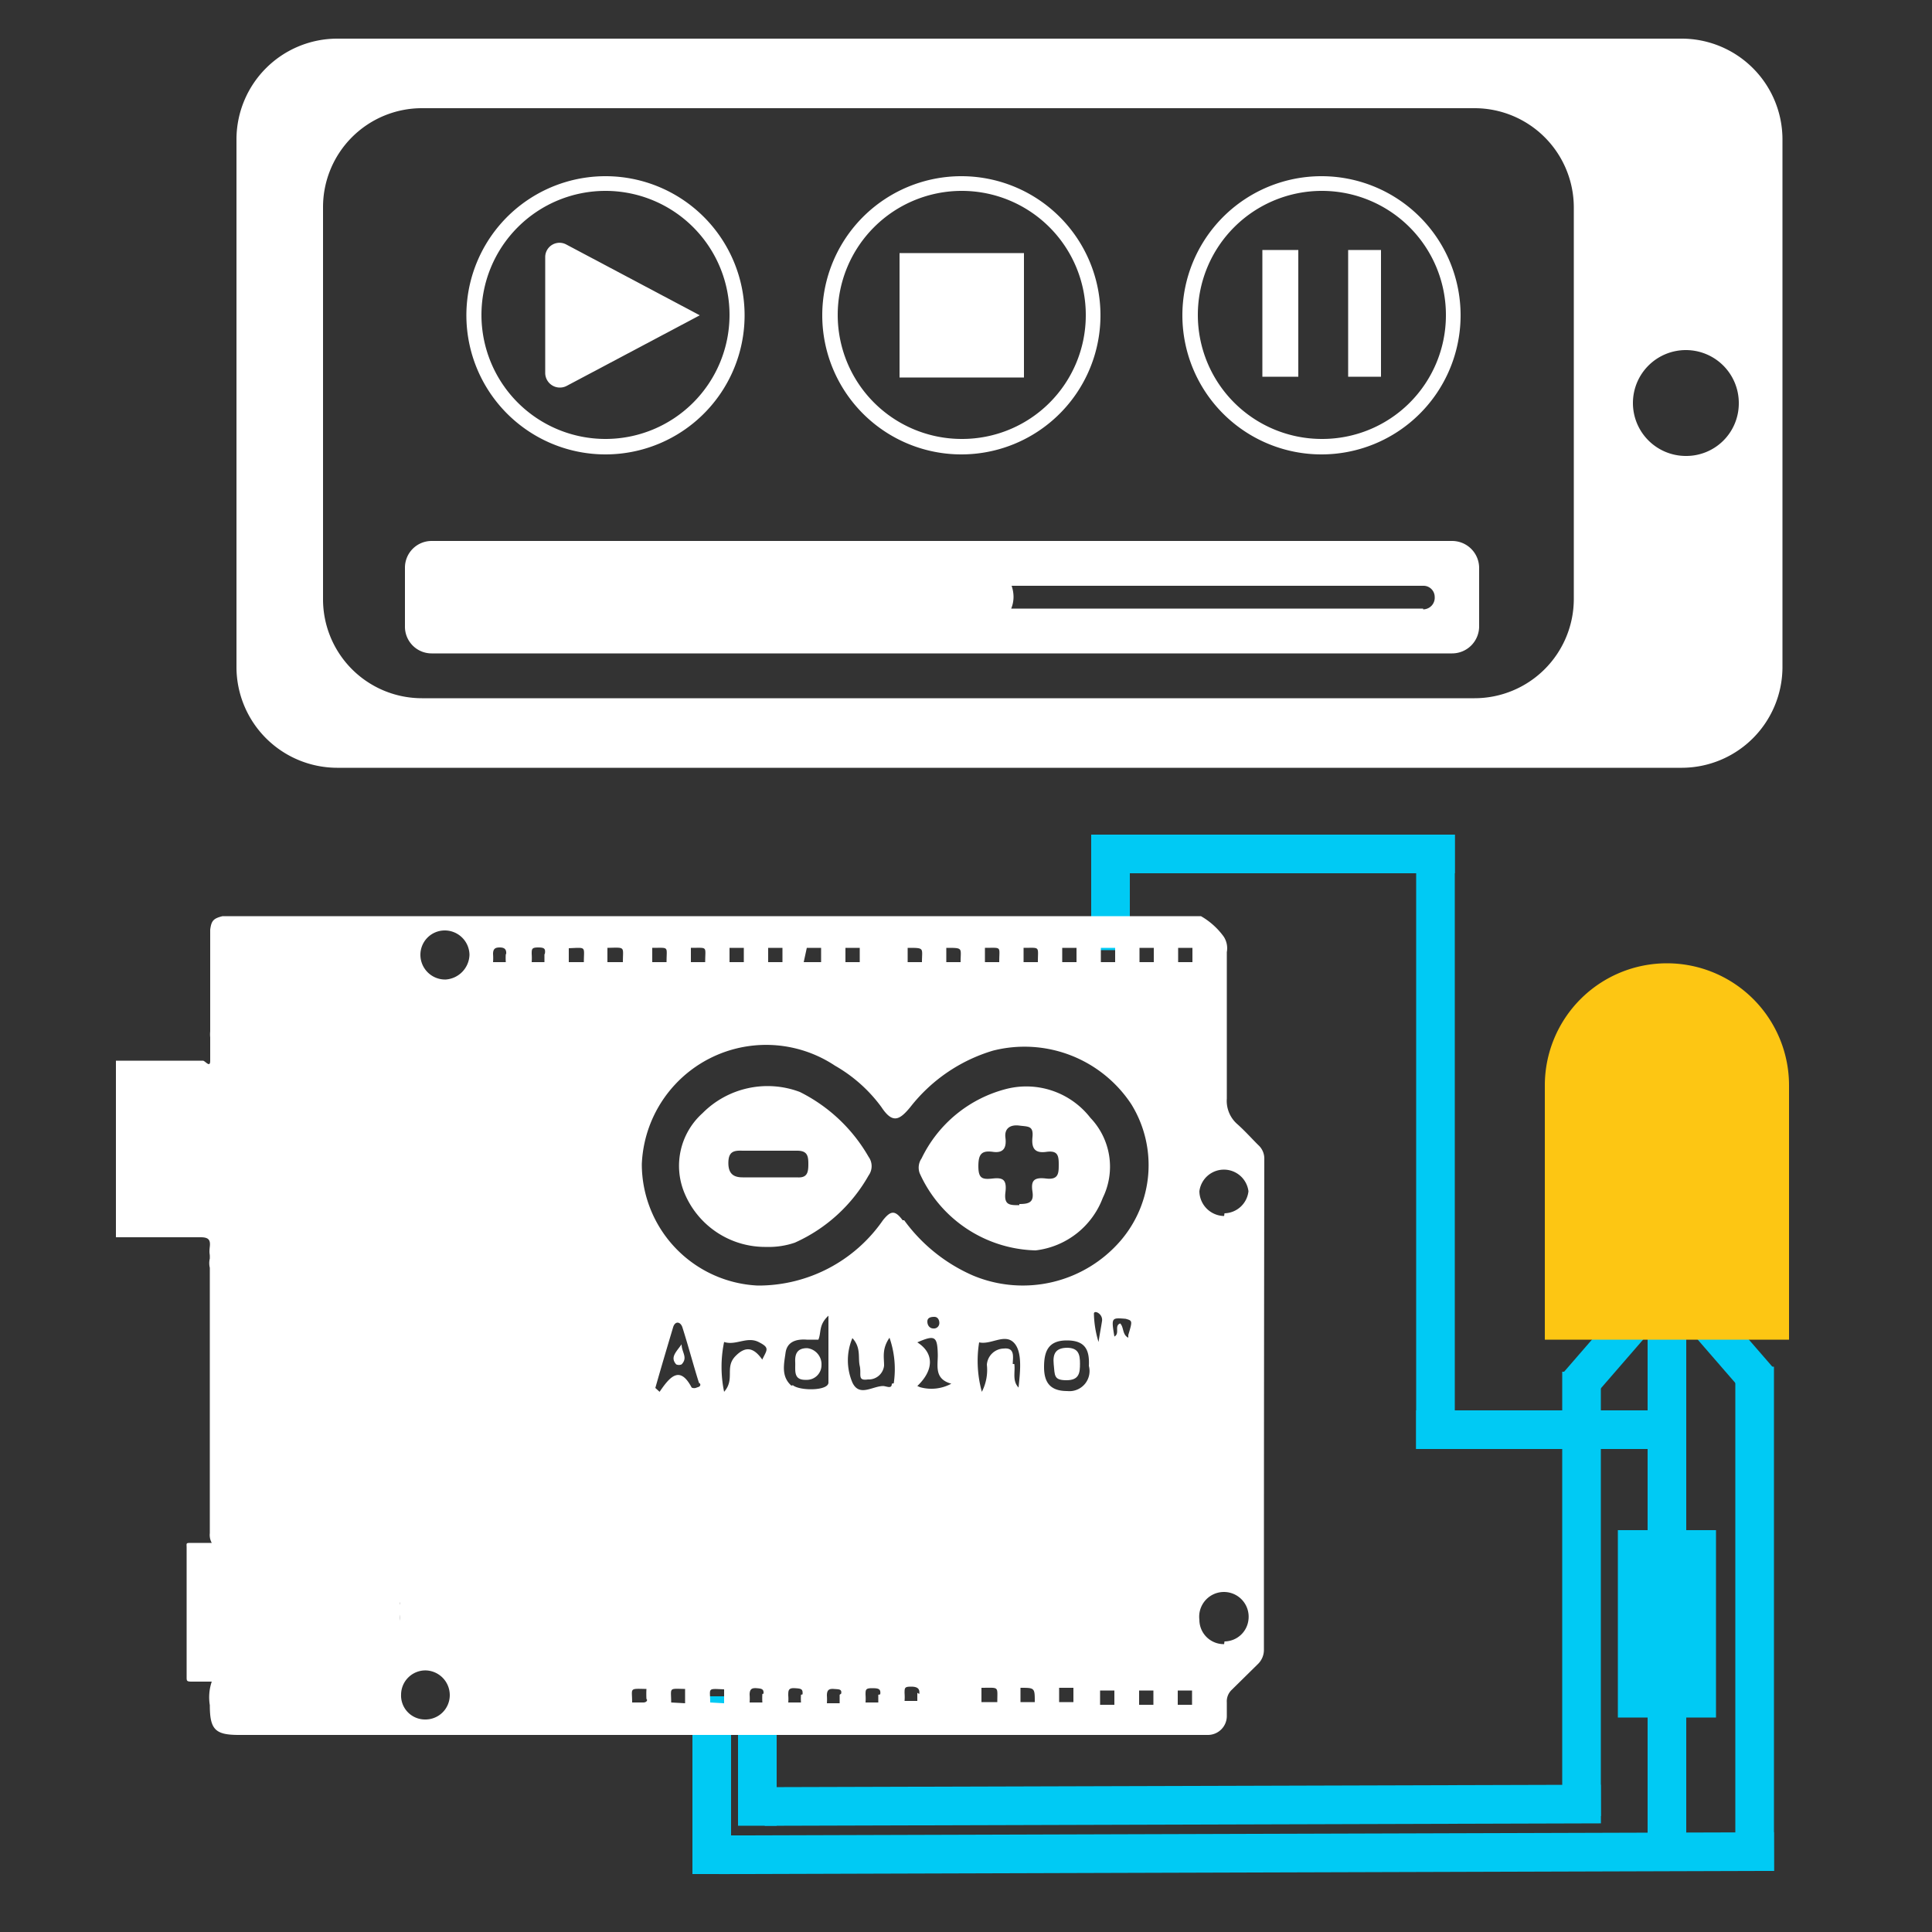 <svg xmlns="http://www.w3.org/2000/svg" viewBox="0 0 50 50"><rect x="0" y="0" width="50" height="50" fill="#333333" stroke="none"/><g id="IOTIcon"><path d="M43.53,1H8.72a2.61,2.61,0,0,0-2.6,2.59V17.28a2.61,2.61,0,0,0,2.6,2.59H43.53a2.61,2.61,0,0,0,2.6-2.59V3.59A2.61,2.61,0,0,0,43.53,1Zm-2.8,14.51a2.57,2.57,0,0,1-2.57,2.56H10.92a2.56,2.56,0,0,1-2.56-2.56V5.36A2.56,2.56,0,0,1,10.92,2.8H38.16a2.57,2.57,0,0,1,2.57,2.56Zm2.89-3.71A1.37,1.37,0,1,1,45,10.44,1.36,1.36,0,0,1,43.62,11.8Z" style="fill:#fff"/><path d="M37.58,14H11.17a.69.69,0,0,0-.69.69v1.52a.69.69,0,0,0,.69.7H37.58a.7.7,0,0,0,.7-.7V14.71A.7.7,0,0,0,37.58,14Zm-.75,1.75H26.17a.8.8,0,0,0,.06-.3.88.88,0,0,0-.05-.29H36.83a.29.29,0,0,1,.3.29A.3.3,0,0,1,36.83,15.77Z" style="fill:#fff"/><path d="M15.68,4.56a3.6,3.6,0,1,0,3.59,3.6A3.6,3.6,0,0,0,15.68,4.56Zm0,6.8a3.21,3.21,0,1,1,3.2-3.2A3.21,3.21,0,0,1,15.68,11.36Z" style="fill:#fff"/><path d="M24.89,4.56a3.6,3.6,0,1,0,3.59,3.6A3.6,3.6,0,0,0,24.89,4.56Zm0,6.8a3.21,3.21,0,1,1,3.21-3.2A3.2,3.2,0,0,1,24.89,11.36Z" style="fill:#fff"/><path d="M34.21,4.56a3.6,3.6,0,1,0,3.59,3.6A3.6,3.6,0,0,0,34.21,4.56Zm0,6.8a3.21,3.21,0,1,1,3.21-3.2A3.2,3.2,0,0,1,34.21,11.36Z" style="fill:#fff"/><path d="M14.66,6.33a.37.37,0,0,0-.55.33v3a.38.38,0,0,0,.55.33l3.45-1.83h0Z" style="fill:#fff"/><rect x="23.28" y="6.55" width="3.22" height="3.22" style="fill:#fff"/><rect x="32.67" y="6.47" width="0.93" height="3.28" style="fill:#fff"/><rect x="34.89" y="6.47" width="0.85" height="3.28" style="fill:#fff"/><rect x="42.37" y="40.1" width="1.54" height="3.85" style="fill:none;stroke:#00caf4;stroke-linecap:square;stroke-miterlimit:10"/><line x1="40.82" y1="35.87" x2="43.37" y2="32.93" style="fill:none;stroke:#00caf4;stroke-miterlimit:10"/><line x1="18.42" y1="44.4" x2="18.42" y2="48" style="fill:none;stroke:#00caf4;stroke-linecap:square;stroke-miterlimit:10"/><line x1="45.41" y1="47.92" x2="19.11" y2="48" style="fill:none;stroke:#00caf4;stroke-linecap:square;stroke-miterlimit:10"/><line x1="43.14" y1="47.92" x2="43.14" y2="34.25" style="fill:none;stroke:#00caf4;stroke-linecap:square;stroke-miterlimit:10"/><line x1="45.41" y1="47.92" x2="45.41" y2="35.87" style="fill:none;stroke:#00caf4;stroke-linecap:square;stroke-miterlimit:10"/><line x1="19.6" y1="45.04" x2="19.6" y2="46.75" style="fill:none;stroke:#00caf4;stroke-linecap:square;stroke-miterlimit:10"/><line x1="40.93" y1="46.69" x2="20.29" y2="46.75" style="fill:none;stroke:#00caf4;stroke-linecap:square;stroke-miterlimit:10"/><line x1="40.93" y1="46.5" x2="40.93" y2="36" style="fill:none;stroke:#00caf4;stroke-linecap:square;stroke-miterlimit:10"/><line x1="45.51" y1="35.72" x2="42.96" y2="32.78" style="fill:none;stroke:#00caf4;stroke-miterlimit:10"/><line x1="28.74" y1="24.09" x2="28.74" y2="22.1" style="fill:none;stroke:#00caf4;stroke-linecap:square;stroke-miterlimit:10"/><line x1="37.15" y1="22.1" x2="28.74" y2="22.1" style="fill:none;stroke:#00caf4;stroke-linecap:square;stroke-miterlimit:10"/><line x1="43.14" y1="37" x2="37.15" y2="37" style="fill:none;stroke:#00caf4;stroke-linecap:square;stroke-miterlimit:10"/><line x1="37.15" y1="22.1" x2="37.15" y2="37" style="fill:none;stroke:#00caf4;stroke-linecap:square;stroke-miterlimit:10"/><path d="M43.14,25.43h0a2.66,2.66,0,0,1,2.66,2.66v6.08a0,0,0,0,1,0,0H40.48a0,0,0,0,1,0,0V28.09A2.66,2.66,0,0,1,43.14,25.43Z" style="fill:#fdc613;stroke:#fdc613;stroke-miterlimit:10"/><path d="M32.72,30a.47.47,0,0,0-.16-.37c-.17-.17-.34-.36-.53-.53a.8.8,0,0,1-.28-.67c0-1.26,0-2.53,0-3.79a.55.55,0,0,0-.08-.4,1.88,1.88,0,0,0-.59-.53H5.76c-.24.06-.29.12-.32.35v2.63a.86.86,0,0,0,0,.16c0,.2,0,.4,0,.6s-.13,0-.19,0H3v4.57H5.19c.2,0,.26.06.24.24s0,.18,0,.25h0v.06l0,0a.51.51,0,0,0,0,.24v6.87a.42.42,0,0,0,.05.25c-.17,0-.34,0-.51,0s-.14,0-.14.13c0,1.11,0,2.22,0,3.34,0,.1,0,.12.13.12h.52a1.27,1.27,0,0,0-.05.61c0,.63.14.77.75.77H31.27a.49.49,0,0,0,.48-.48c0-.12,0-.24,0-.36a.41.41,0,0,1,.13-.33l.67-.66a.51.51,0,0,0,.16-.38Q32.71,36.37,32.72,30ZM3,27.78Zm27.49-3.25h.37v.37h-.37Zm-1,0h.37v.37h-.37Zm-1,0h.37v.37h-.37Zm-1,0h.37v.37h-.37Zm-1,0c.44,0,.37-.05.37.37h-.37Zm-1,0c.45,0,.37-.05.37.37h-.37Zm-1,0c.45,0,.37,0,.37.37h-.37Zm-1,0c.45,0,.37,0,.37.37h-.37Zm-1.61,0h.37v.37h-.37Zm-1,0h.37v.37H20.8Zm-1,0h.37v.37h-.37Zm-1,0h.37v.37h-.37Zm-1,0c.45,0,.37-.05.37.37h-.37Zm-1,0c.45,0,.37-.05.37.37h-.37Zm-6.53,17s0-.05,0-.07a.15.15,0,0,1,0,.07Zm0,.41a.75.75,0,0,1,0-.15v.15ZM11,44.5a.62.62,0,0,1-.62-.65.63.63,0,0,1,.64-.62.64.64,0,0,1,.62.65A.63.63,0,0,1,11,44.5Zm.52-19.15a.64.64,0,0,1-.64-.64.63.63,0,0,1,.62-.63.64.64,0,0,1,.65.63A.66.66,0,0,1,11.53,25.35Zm1.57-.66a1.48,1.48,0,0,0,0,.21h-.33a1.48,1.48,0,0,0,0-.21c0-.13.05-.17.17-.17S13.11,24.56,13.1,24.69Zm1,0v.21h-.33a1.48,1.48,0,0,0,0-.21c0-.13,0-.17.17-.17S14.12,24.56,14.1,24.69Zm1,.21h-.37v-.36C15.19,24.52,15.11,24.49,15.11,24.9Zm1,0h-.37v-.37C16.2,24.52,16.12,24.49,16.12,24.9Zm.53,19.16h-.26v0c0-.38-.09-.36.37-.35a2.26,2.26,0,0,0,0,.26C16.77,44,16.73,44.06,16.65,44.06Zm.75,0v0c0-.39-.08-.36.36-.35v.37Zm.66-8.15a.15.15,0,0,1-.13,0c-.31-.59-.57-.27-.83.11l-.11-.1c.15-.53.29-1,.46-1.57.05-.17.19-.15.24,0,.15.47.29,1,.43,1.44C18.14,35.81,18.14,35.88,18.06,35.9Zm.35,8.15v0c0-.38-.09-.36.36-.34v.36Zm1.35-.22a1.7,1.7,0,0,0,0,.22h-.33a1.34,1.34,0,0,0,0-.2c0-.14.05-.18.18-.17S19.77,43.71,19.76,43.83Zm0-8.65c-.21-.3-.42-.38-.7-.09s0,.59-.29.92a3.16,3.16,0,0,1,0-1.29c.3.1.59-.15.89,0S19.85,34.93,19.73,35.18Zm1,8.67a1.27,1.27,0,0,0,0,.2h-.33a1.09,1.09,0,0,0,0-.18c0-.13,0-.2.17-.19S20.78,43.71,20.77,43.85Zm-.25-8c-.27-.24-.19-.56-.15-.85s.28-.36.55-.34l.3,0c.08-.19,0-.38.26-.62,0,.65,0,1.18,0,1.72C21.46,36,20.7,36,20.52,35.85Zm1.25,8v.22h-.33a1.41,1.41,0,0,0,0-.2c0-.14.05-.18.18-.17S21.79,43.71,21.77,43.83Zm1,0v.2h-.33a1.34,1.34,0,0,0,0-.2c0-.13,0-.17.17-.17S22.8,43.71,22.78,43.85Zm.35-8.05c0,.14-.12.07-.22.06-.28,0-.62.29-.8-.09a1.47,1.47,0,0,1,0-1.15c.23.25.14.5.19.72s-.07.39.21.35a.4.4,0,0,0,.42-.36c0-.21-.06-.43.14-.72A2.47,2.47,0,0,1,23.13,35.8Zm.66,8v.21h-.33a1.27,1.27,0,0,0,0-.2c0-.14,0-.17.17-.17S23.81,43.71,23.79,43.84Zm0-7.94c.43-.41.44-.85,0-1.13.46-.2.52-.16.53.33,0,.29-.09.62.35.74A1.08,1.08,0,0,1,23.81,35.9ZM24,34.2c0-.1.09-.12.18-.12s.13.08.13.16a.14.14,0,0,1-.16.14C24.08,34.38,24,34.32,24,34.2Zm-.64-2.62c-.2-.27-.31-.25-.51,0a3.92,3.92,0,0,1-3.24,1.69,3.15,3.15,0,0,1-3-3.14,3.22,3.22,0,0,1,5-2.55,3.86,3.86,0,0,1,1.2,1.07c.29.44.47.34.75,0a4.26,4.26,0,0,1,2.14-1.46,3.31,3.31,0,0,1,3.58,1.39A3,3,0,0,1,29,32.11a3.34,3.34,0,0,1-3.82.9A4.35,4.35,0,0,1,23.4,31.58Zm2.41,12.47h-.37v-.37C25.87,43.68,25.81,43.63,25.81,44.05Zm.44-8.75c0-.16.07-.43-.23-.4a.45.45,0,0,0-.44.42,1.23,1.23,0,0,1-.13.7,3,3,0,0,1-.07-1.28c.3.07.65-.23.89,0s.17.77.13,1.17C26.19,35.73,26.28,35.5,26.25,35.3Zm.2,8.75v-.37c.37,0,.37,0,.37.37Zm1,0v-.37h.37v.37ZM27.62,36c-.43,0-.6-.21-.6-.62s.11-.69.59-.69.59.25.57.66A.52.52,0,0,1,27.62,36Zm.69-2c0-.11.24,0,.21.19s-.05.28-.09.54A2.65,2.65,0,0,1,28.31,33.93Zm.16,10.12v-.37h.37v.37Zm.73-9.5c-.16-.08-.11-.27-.21-.37-.16.06,0,.26-.15.34-.08-.49-.08-.49.29-.46C29.31,34.18,29.31,34.18,29.2,34.55Zm.28,9.5v-.37h.37v.37Zm1,0v-.37h.37v.37Zm1.2-1.57a.63.63,0,0,1-.64-.63.64.64,0,1,1,1.27,0A.63.63,0,0,1,31.69,42.48Zm0-11.08a.65.65,0,0,1-.64-.64.64.64,0,0,1,1.27,0A.64.64,0,0,1,31.69,31.4Z" style="fill:#fff"/><path d="M20.89,34.89c-.26,0-.32.15-.31.36s-.06.47.28.46a.38.38,0,0,0,.4-.38A.42.42,0,0,0,20.89,34.89Z" style="fill:#fff"/><path d="M20.7,28.26a2.37,2.37,0,0,0-2.52.55,1.83,1.83,0,0,0-.46,2.08,2.26,2.26,0,0,0,2.11,1.38,2.08,2.08,0,0,0,.74-.11,4.13,4.13,0,0,0,1.91-1.74.41.41,0,0,0,0-.48A4.22,4.22,0,0,0,20.7,28.26Zm-.07,2.21c-.25,0-.5,0-.75,0s-.44,0-.66,0-.37-.08-.37-.37.13-.33.36-.32h1.42c.26,0,.29.13.29.34S20.9,30.49,20.63,30.47Z" style="fill:#fff"/><path d="M17.5,35.31a.17.17,0,0,0,.14,0c.17-.18,0-.31,0-.52C17.49,35,17.34,35.13,17.5,35.31Z" style="fill:#fff"/><path d="M28.54,31a1.83,1.83,0,0,0-.32-2.07,2.1,2.1,0,0,0-2.17-.75,3.36,3.36,0,0,0-2.2,1.8.42.42,0,0,0-.05.38,3.38,3.38,0,0,0,3,2A2.12,2.12,0,0,0,28.54,31Zm-2.16.19c-.25,0-.4,0-.36-.33s-.06-.39-.33-.36-.37,0-.37-.32.09-.41.38-.37.35-.13.32-.37.13-.34.36-.31.37,0,.34.3.07.42.36.38.32.09.32.32,0,.41-.33.37-.39.07-.35.34S26.64,31.16,26.38,31.16Z" style="fill:#fff"/><path d="M27.63,34.88c-.3,0-.39.14-.36.43s0,.41.33.41.35-.19.35-.43S27.91,34.89,27.63,34.88Z" style="fill:#fff"/></g></svg>